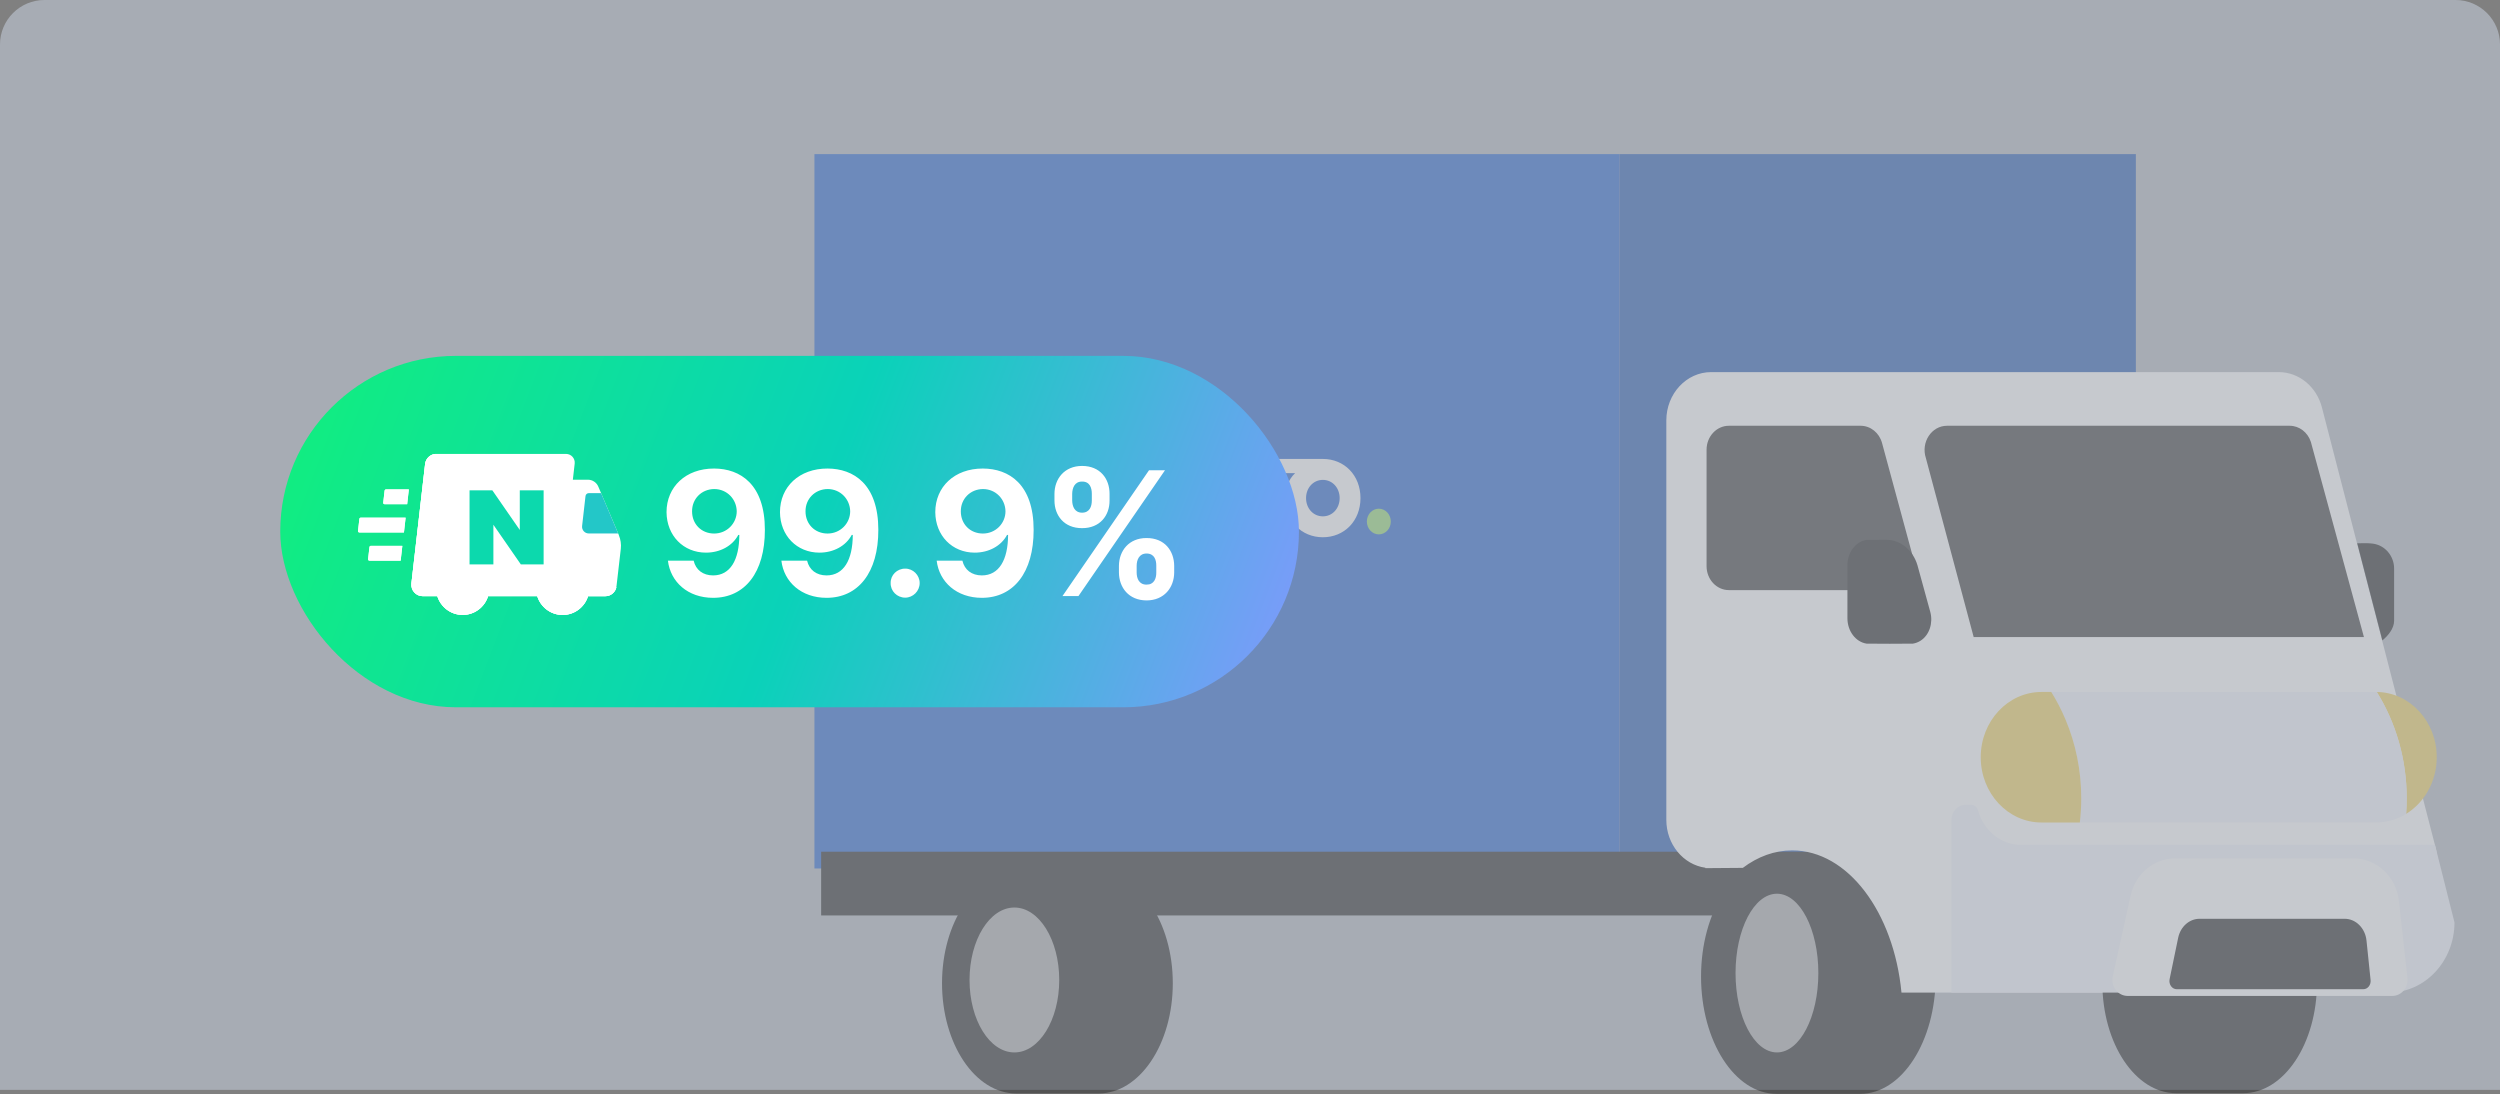<svg width="562" height="246" viewBox="0 0 562 246" fill="none" xmlns="http://www.w3.org/2000/svg">
<rect x="0" y="0" width="562" height="246" fill="#808080" stroke="none"/>
<path d="M0 10C0 4.477 4.477 0 10 0H552C557.523 0 562 4.477 562 10V245H0V10Z" fill="#A7ACB4"/>
<g opacity="0.35">
<path d="M364.033 34.642H480.142V195.988H364.033V34.642Z" fill="#003EA7"/>
<path d="M183.085 34.642H364.034V195.234H183.085V34.642Z" fill="#004BC9"/>
<path d="M184.593 205.79H423.597V191.465H390.572H382.061H184.593V205.79Z" fill="black"/>
<path d="M399.339 193.149H418.196C427.553 193.149 435.14 204.956 435.14 219.522C435.14 234.088 427.553 245.894 418.196 245.894H399.339C389.983 245.894 382.396 234.088 382.396 219.522C382.396 204.956 389.983 193.149 399.339 193.149Z" fill="black"/>
<path d="M399.457 236.586C394.316 236.586 390.149 228.599 390.149 218.746C390.149 208.893 394.316 200.906 399.457 200.906C404.597 200.906 408.765 208.893 408.765 218.746C408.765 228.599 404.597 236.586 399.457 236.586Z" fill="#A0A0A0"/>
<path d="M384.673 83.649H512.257C516.796 83.649 520.775 86.914 521.979 91.629L547.596 190.803C549.36 197.715 545.148 223.13 538.491 223.13H427.453C425.723 205.056 415.383 191.166 402.885 191.166C398.895 191.166 395.128 192.582 391.789 195.096L384.687 195.151L384.673 195.161C384.576 195.161 384.478 195.158 384.38 195.154L383.358 195.161V195.067C378.411 194.373 374.59 189.818 374.59 184.301V94.51C374.59 88.513 379.105 83.649 384.673 83.649Z" fill="white"/>
<path d="M489.182 195.987H504.278C513.433 195.987 520.857 207.126 520.857 220.868C520.857 234.61 513.433 245.748 504.278 245.748H489.182C480.028 245.748 472.604 234.61 472.604 220.868C472.604 207.126 480.028 195.987 489.182 195.987Z" fill="black"/>
<path d="M514.726 95.712H437.692C434.213 95.712 431.78 99.418 432.933 102.957L443.682 143.211H531.411L519.485 99.353C518.776 97.173 516.867 95.712 514.726 95.712Z" fill="black" fill-opacity="0.9"/>
<path d="M534.303 155.553C541.762 155.658 547.778 162.183 547.778 170.222C547.778 175.674 545.009 180.427 540.902 182.956C540.99 181.804 541.033 180.637 541.033 179.46C541.033 170.617 538.555 162.397 534.303 155.553Z" fill="#F1CC41"/>
<path d="M461.126 155.553H534.123C534.183 155.553 534.244 155.557 534.305 155.557C538.557 162.397 541.036 170.62 541.036 179.464C541.036 180.641 540.988 181.808 540.904 182.96C538.904 184.191 536.591 184.898 534.123 184.898H467.543C467.752 183.119 467.86 181.304 467.86 179.464C467.86 173.142 466.595 167.139 464.319 161.73C463.412 159.571 462.34 157.506 461.126 155.553Z" fill="#F1F3FB"/>
<path d="M458.925 155.553H461.127C462.341 157.506 463.414 159.571 464.321 161.73C466.597 167.139 467.862 173.142 467.862 179.464C467.862 181.304 467.754 183.119 467.545 184.898H458.925C451.382 184.898 445.268 178.33 445.268 170.226C445.268 162.121 451.382 155.553 458.925 155.553Z" fill="#F1CC41"/>
<path d="M533.374 122.202C536.162 122.546 538.197 125.006 538.197 127.807V139.552C538.197 141.3 536.831 142.916 535.558 143.965L529.904 122.129C531.521 122.074 532.53 122.1 533.374 122.202Z" fill="black"/>
<path d="M438.675 223.131H537.006C545.158 223.131 551.768 216.065 551.768 207.35L547.38 189.931H454.35C449.863 189.931 445.917 186.766 444.657 182.165C444.455 181.422 443.817 180.909 443.091 180.909H441.899C440.12 180.909 438.679 182.45 438.679 184.352V223.131H438.675Z" fill="#F1F3FB"/>
<path d="M478.291 223.884H537.787C539.837 223.884 541.426 222.004 541.19 219.862L539.273 202.53C538.672 197.081 534.284 192.972 529.069 192.972H488.969C484.192 192.972 480.044 196.437 478.964 201.329L474.956 219.463C474.457 221.724 476.087 223.884 478.294 223.884H478.291Z" fill="white"/>
<path d="M489.329 222.376H531.276C532.26 222.376 533.022 221.415 532.909 220.319L531.989 211.439C531.701 208.65 529.593 206.543 527.09 206.543H494.455C492.16 206.543 490.169 208.319 489.65 210.824L487.727 220.112C487.486 221.269 488.269 222.376 489.329 222.376Z" fill="black"/>
<path d="M419.618 121.366C419.723 121.351 422.579 121.348 424.035 121.348C427.209 121.348 430.033 123.651 431.043 127.061L433.922 137.542C434.604 140.02 433.732 142.773 431.731 144.039C431.21 144.37 430.63 144.593 430.007 144.69C429.728 144.73 419.89 144.73 419.615 144.69C417.126 144.311 415.302 141.84 415.302 138.994V127.061C415.302 124.216 417.129 121.745 419.615 121.366H419.618Z" fill="black"/>
<path d="M425.364 132.656H388.651C385.883 132.656 383.636 130.246 383.636 127.269V101.099C383.636 98.126 385.88 95.712 388.651 95.712H418.27C420.5 95.712 422.46 97.294 423.084 99.593L430.178 125.763C431.113 129.209 428.706 132.656 425.364 132.656Z" fill="black" fill-opacity="0.9"/>
<path d="M297.379 116.075C295.211 116.075 293.601 114.273 293.601 111.976C293.601 109.68 295.215 107.878 297.379 107.878C299.543 107.878 301.156 109.68 301.156 111.976C301.156 114.273 299.543 116.075 297.379 116.075ZM280.33 113.24C278.709 113.24 277.499 112.049 277.499 110.344C277.499 108.639 278.709 107.448 280.33 107.448C281.952 107.448 283.162 108.639 283.162 110.344C283.162 112.049 281.952 113.24 280.33 113.24ZM283.162 126.318C283.162 128.019 281.952 129.214 280.33 129.214C278.709 129.214 277.499 128.023 277.499 126.318C277.499 124.613 278.709 123.422 280.33 123.422C281.952 123.422 283.162 124.613 283.162 126.318ZM297.394 103.171H280.33C276.481 103.171 273.382 106.233 273.382 110.186C273.382 112.163 274.208 113.86 275.414 115.176L279.46 119.611C276.025 120.012 273.382 122.746 273.382 126.395C273.382 130.348 276.481 133.41 280.33 133.41C284.18 133.41 287.279 130.348 287.279 126.395C287.279 124.419 286.449 122.722 285.247 121.405L281.201 116.97C284.636 116.569 287.279 113.835 287.279 110.186C287.279 108.793 286.694 107.355 285.661 106.359H291.143C289.612 107.829 288.922 109.793 288.922 111.972C288.922 117.124 292.579 120.774 297.379 120.774C302.178 120.774 305.835 117.12 305.835 111.972C305.835 106.824 302.189 103.175 297.394 103.171Z" fill="white"/>
<path d="M266.159 103.175C264.033 103.175 262.416 104.054 261.435 105.253C260.565 103.937 259.173 103.175 257.288 103.175C255.626 103.175 254.125 103.86 253.288 105.354L252.61 103.831H249.288V120.125H253.88V110.648C253.88 108.813 254.642 107.792 256.142 107.792C257.564 107.792 258.404 108.777 258.404 110.648V120.125H262.974V110.664C262.974 108.837 263.765 107.797 265.3 107.797C266.702 107.797 267.494 108.817 267.494 110.664V120.125H272.086V109.583C272.078 105.622 269.567 103.171 266.159 103.171V103.175Z" fill="white"/>
<path d="M221.021 116.077C218.853 116.077 217.243 114.274 217.243 111.977C217.243 109.681 218.857 107.878 221.021 107.878C223.185 107.878 224.799 109.681 224.799 111.977C224.799 114.274 223.185 116.077 221.021 116.077ZM221.021 103.171C216.221 103.171 212.564 106.825 212.564 111.973C212.564 117.122 216.221 120.775 221.021 120.775C225.821 120.775 229.478 117.122 229.478 111.973C229.478 106.825 225.824 103.171 221.021 103.171Z" fill="white"/>
<path d="M239.312 116.077C237.144 116.077 235.534 114.274 235.534 111.977C235.534 109.681 237.148 107.878 239.312 107.878C241.477 107.878 243.09 109.681 243.09 111.977C243.09 114.274 241.477 116.077 239.312 116.077ZM239.312 103.171C234.513 103.171 230.855 106.825 230.855 111.973C230.855 117.122 234.513 120.775 239.312 120.775C244.112 120.775 247.769 117.122 247.769 111.973C247.769 106.825 244.112 103.171 239.312 103.171Z" fill="white"/>
<path d="M202.538 115.969C200.396 115.969 198.738 114.167 198.738 111.919C198.738 109.671 200.4 107.844 202.538 107.844C204.675 107.844 206.36 109.647 206.36 111.919C206.36 114.191 204.724 115.969 202.538 115.969ZM203.028 103.178C201.011 103.178 199.224 103.972 198.149 105.434L197.471 103.835H193.878V127.318H198.553V119.059C199.672 120.145 201.199 120.785 203.024 120.785C207.605 120.785 211.122 117.136 211.122 111.984C211.122 106.832 207.605 103.178 203.024 103.178H203.028Z" fill="white"/>
<path d="M309.962 120.128C311.449 120.128 312.654 118.835 312.654 117.24C312.654 115.645 311.449 114.352 309.962 114.352C308.475 114.352 307.27 115.645 307.27 117.24C307.27 118.835 308.475 120.128 309.962 120.128Z" fill="#84D65E"/>
<path d="M228.433 196.252H246.98C256.183 196.252 263.645 207.345 263.645 221.03C263.645 234.716 256.183 245.808 246.98 245.808H228.433C219.231 245.808 211.768 234.716 211.768 221.03C211.768 207.345 219.231 196.252 228.433 196.252Z" fill="black"/>
<path d="M228.033 236.588C222.464 236.588 217.95 229.295 217.95 220.299C217.95 211.303 222.464 204.01 228.033 204.01C233.602 204.01 238.117 211.303 238.117 220.299C238.117 229.295 233.602 236.588 228.033 236.588Z" fill="#A0A0A0"/>
</g>
<rect x="63" y="80" width="229" height="79" rx="39.5" fill="url(#paint0_linear_53_1228)"/>
<path d="M139.13 120.311L134.498 109.39C134.098 108.443 133.171 107.837 132.157 107.837H128.777L129.19 104.225C129.328 103.064 128.414 102.041 127.25 102.041H98.093C96.804 102.041 95.715 103.013 95.564 104.314L92.485 131.158C92.31 132.685 93.486 134.024 95.014 134.024H98.306C99.07 136.473 101.336 138.241 104.015 138.241C106.694 138.241 108.96 136.473 109.723 134.024H120.765C121.529 136.473 123.795 138.241 126.474 138.241C129.153 138.241 131.419 136.473 132.182 134.024H136.063C137.353 134.024 138.442 133.052 138.592 131.751L139.556 123.392C139.681 122.344 139.519 121.284 139.118 120.324L139.13 120.311Z" fill="white"/>
<path d="M135.113 110.855H132.358C131.983 110.855 131.657 111.146 131.62 111.525L130.856 118.242C130.756 119.138 131.445 119.921 132.346 119.921H138.968L135.125 110.855H135.113Z" fill="#23C7C8"/>
<path d="M90.069 126.031L90.445 122.71H83.359C83.209 122.71 83.083 122.824 83.058 122.975L82.745 125.69C82.72 125.867 82.858 126.031 83.046 126.031H90.069Z" fill="white"/>
<path d="M91.909 110.022H86.764C86.614 110.022 86.488 110.135 86.463 110.287L86.15 113.002C86.125 113.178 86.263 113.342 86.451 113.342H91.533L91.909 110.022Z" fill="white"/>
<path d="M91.183 116.372H81.093C80.943 116.372 80.817 116.486 80.792 116.637L80.479 119.352C80.454 119.529 80.592 119.693 80.78 119.693H90.808L91.183 116.372Z" fill="white"/>
<path d="M120.778 134.024C121.541 136.473 123.807 138.241 126.486 138.241C129.165 138.241 131.431 136.473 132.195 134.024H136.076C137.265 134.024 138.279 133.203 138.555 132.066C128.189 118.493 114.118 107.975 97.868 102.041C96.679 102.154 95.702 103.089 95.564 104.301L92.485 131.145C92.31 132.672 93.486 134.011 95.014 134.011H98.306C99.07 136.46 101.336 138.228 104.015 138.228C106.694 138.228 108.96 136.46 109.723 134.011H120.765L120.778 134.024Z" fill="white"/>
<path d="M90.069 126.031L90.445 122.71H83.359C83.209 122.71 83.083 122.824 83.058 122.975L82.745 125.69C82.72 125.867 82.858 126.031 83.046 126.031H90.069Z" fill="white"/>
<path d="M91.909 110.022H86.764C86.614 110.022 86.488 110.135 86.463 110.287L86.15 113.002C86.125 113.178 86.263 113.342 86.451 113.342H91.533L91.909 110.022Z" fill="white"/>
<path d="M91.183 116.372H81.093C80.943 116.372 80.817 116.486 80.792 116.637L80.479 119.352C80.454 119.529 80.592 119.693 80.78 119.693H90.808L91.183 116.372Z" fill="white"/>
<path d="M120.778 134.024C121.541 136.473 123.807 138.241 126.486 138.241C129.165 138.241 131.431 136.473 132.195 134.024H136.076C137.265 134.024 138.279 133.203 138.555 132.066C128.189 118.493 114.118 107.975 97.868 102.041C96.679 102.154 95.702 103.089 95.564 104.301L92.485 131.145C92.31 132.672 93.486 134.011 95.014 134.011H98.306C99.07 136.46 101.336 138.228 104.015 138.228C106.694 138.228 108.96 136.46 109.723 134.011H120.765L120.778 134.024Z" fill="white"/>
<path d="M116.847 119.138L110.676 110.224H105.555V126.878H110.913V117.964L117.085 126.878H122.206V110.224H116.847V119.138Z" fill="#0CD9AD"/>
<path d="M160.539 105.328C166.398 105.348 171.945 108.844 171.945 119.117C171.965 128.727 167.414 134.391 160.305 134.391C154.621 134.391 150.715 130.816 150.148 126.031H155.93C156.418 128.121 158.039 129.352 160.305 129.352C164.152 129.352 166.184 125.895 166.203 120.25H165.969C164.641 122.75 161.848 124.234 158.703 124.234C153.625 124.234 149.875 120.406 149.836 115.133C149.836 109.449 154.152 105.309 160.539 105.328ZM155.578 114.977C155.578 117.77 157.629 119.938 160.539 119.938C163.41 119.938 165.617 117.652 165.617 114.938C165.578 112.242 163.469 109.957 160.578 109.938C157.688 109.957 155.539 112.164 155.578 114.977ZM186.042 105.328C191.902 105.348 197.448 108.844 197.448 119.117C197.468 128.727 192.917 134.391 185.808 134.391C180.124 134.391 176.218 130.816 175.652 126.031H181.433C181.921 128.121 183.542 129.352 185.808 129.352C189.655 129.352 191.687 125.895 191.706 120.25H191.472C190.144 122.75 187.351 124.234 184.206 124.234C179.128 124.234 175.378 120.406 175.339 115.133C175.339 109.449 179.655 105.309 186.042 105.328ZM181.081 114.977C181.081 117.77 183.132 119.938 186.042 119.938C188.913 119.938 191.12 117.652 191.12 114.938C191.081 112.242 188.972 109.957 186.081 109.938C183.191 109.957 181.042 112.164 181.081 114.977ZM203.498 134.352C201.662 134.352 200.178 132.887 200.217 131.07C200.178 129.273 201.662 127.809 203.498 127.828C205.237 127.809 206.741 129.273 206.741 131.07C206.741 132.887 205.237 134.352 203.498 134.352ZM220.955 105.328C226.814 105.348 232.361 108.844 232.361 119.117C232.38 128.727 227.83 134.391 220.72 134.391C215.037 134.391 211.13 130.816 210.564 126.031H216.345C216.834 128.121 218.455 129.352 220.72 129.352C224.568 129.352 226.599 125.895 226.619 120.25H226.384C225.056 122.75 222.263 124.234 219.119 124.234C214.041 124.234 210.291 120.406 210.252 115.133C210.252 109.449 214.568 105.309 220.955 105.328ZM215.994 114.977C215.994 117.77 218.045 119.938 220.955 119.938C223.826 119.938 226.033 117.652 226.033 114.938C225.994 112.242 223.884 109.957 220.994 109.938C218.103 109.957 215.955 112.164 215.994 114.977ZM251.536 127.203C251.555 123.824 253.782 120.934 257.747 120.953C261.79 120.934 263.938 123.805 263.958 127.203V128.688C263.938 132.066 261.731 134.957 257.747 134.977C253.723 134.957 251.555 132.066 251.536 128.688V127.203ZM237.044 112.516V111.031C237.044 107.613 239.309 104.742 243.255 104.742C247.298 104.742 249.446 107.613 249.427 111.031V112.516C249.446 115.914 247.239 118.746 243.255 118.727C239.212 118.746 237.044 115.875 237.044 112.516ZM238.841 134L258.294 105.719H261.887L242.434 134H238.841ZM241.028 112.516C241.048 113.863 241.595 115.25 243.255 115.25C244.934 115.25 245.442 113.863 245.442 112.516V111.031C245.442 109.664 244.993 108.238 243.255 108.258C241.575 108.238 241.048 109.684 241.028 111.031V112.516ZM255.52 128.688C255.52 130.016 256.048 131.441 257.747 131.422C259.427 131.441 259.954 130.055 259.934 128.688V127.203C259.954 125.855 259.485 124.43 257.747 124.43C256.087 124.43 255.52 125.855 255.52 127.203V128.688Z" fill="white"/>
<defs>
<linearGradient id="paint0_linear_53_1228" x1="69.026" y1="92.427" x2="285.775" y2="175.284" gradientUnits="userSpaceOnUse">
<stop stop-color="#11ED81"/>
<stop offset="0.5" stop-color="#0AD2B9"/>
<stop offset="1" stop-color="#8397FF"/>
</linearGradient>
</defs>
</svg>
